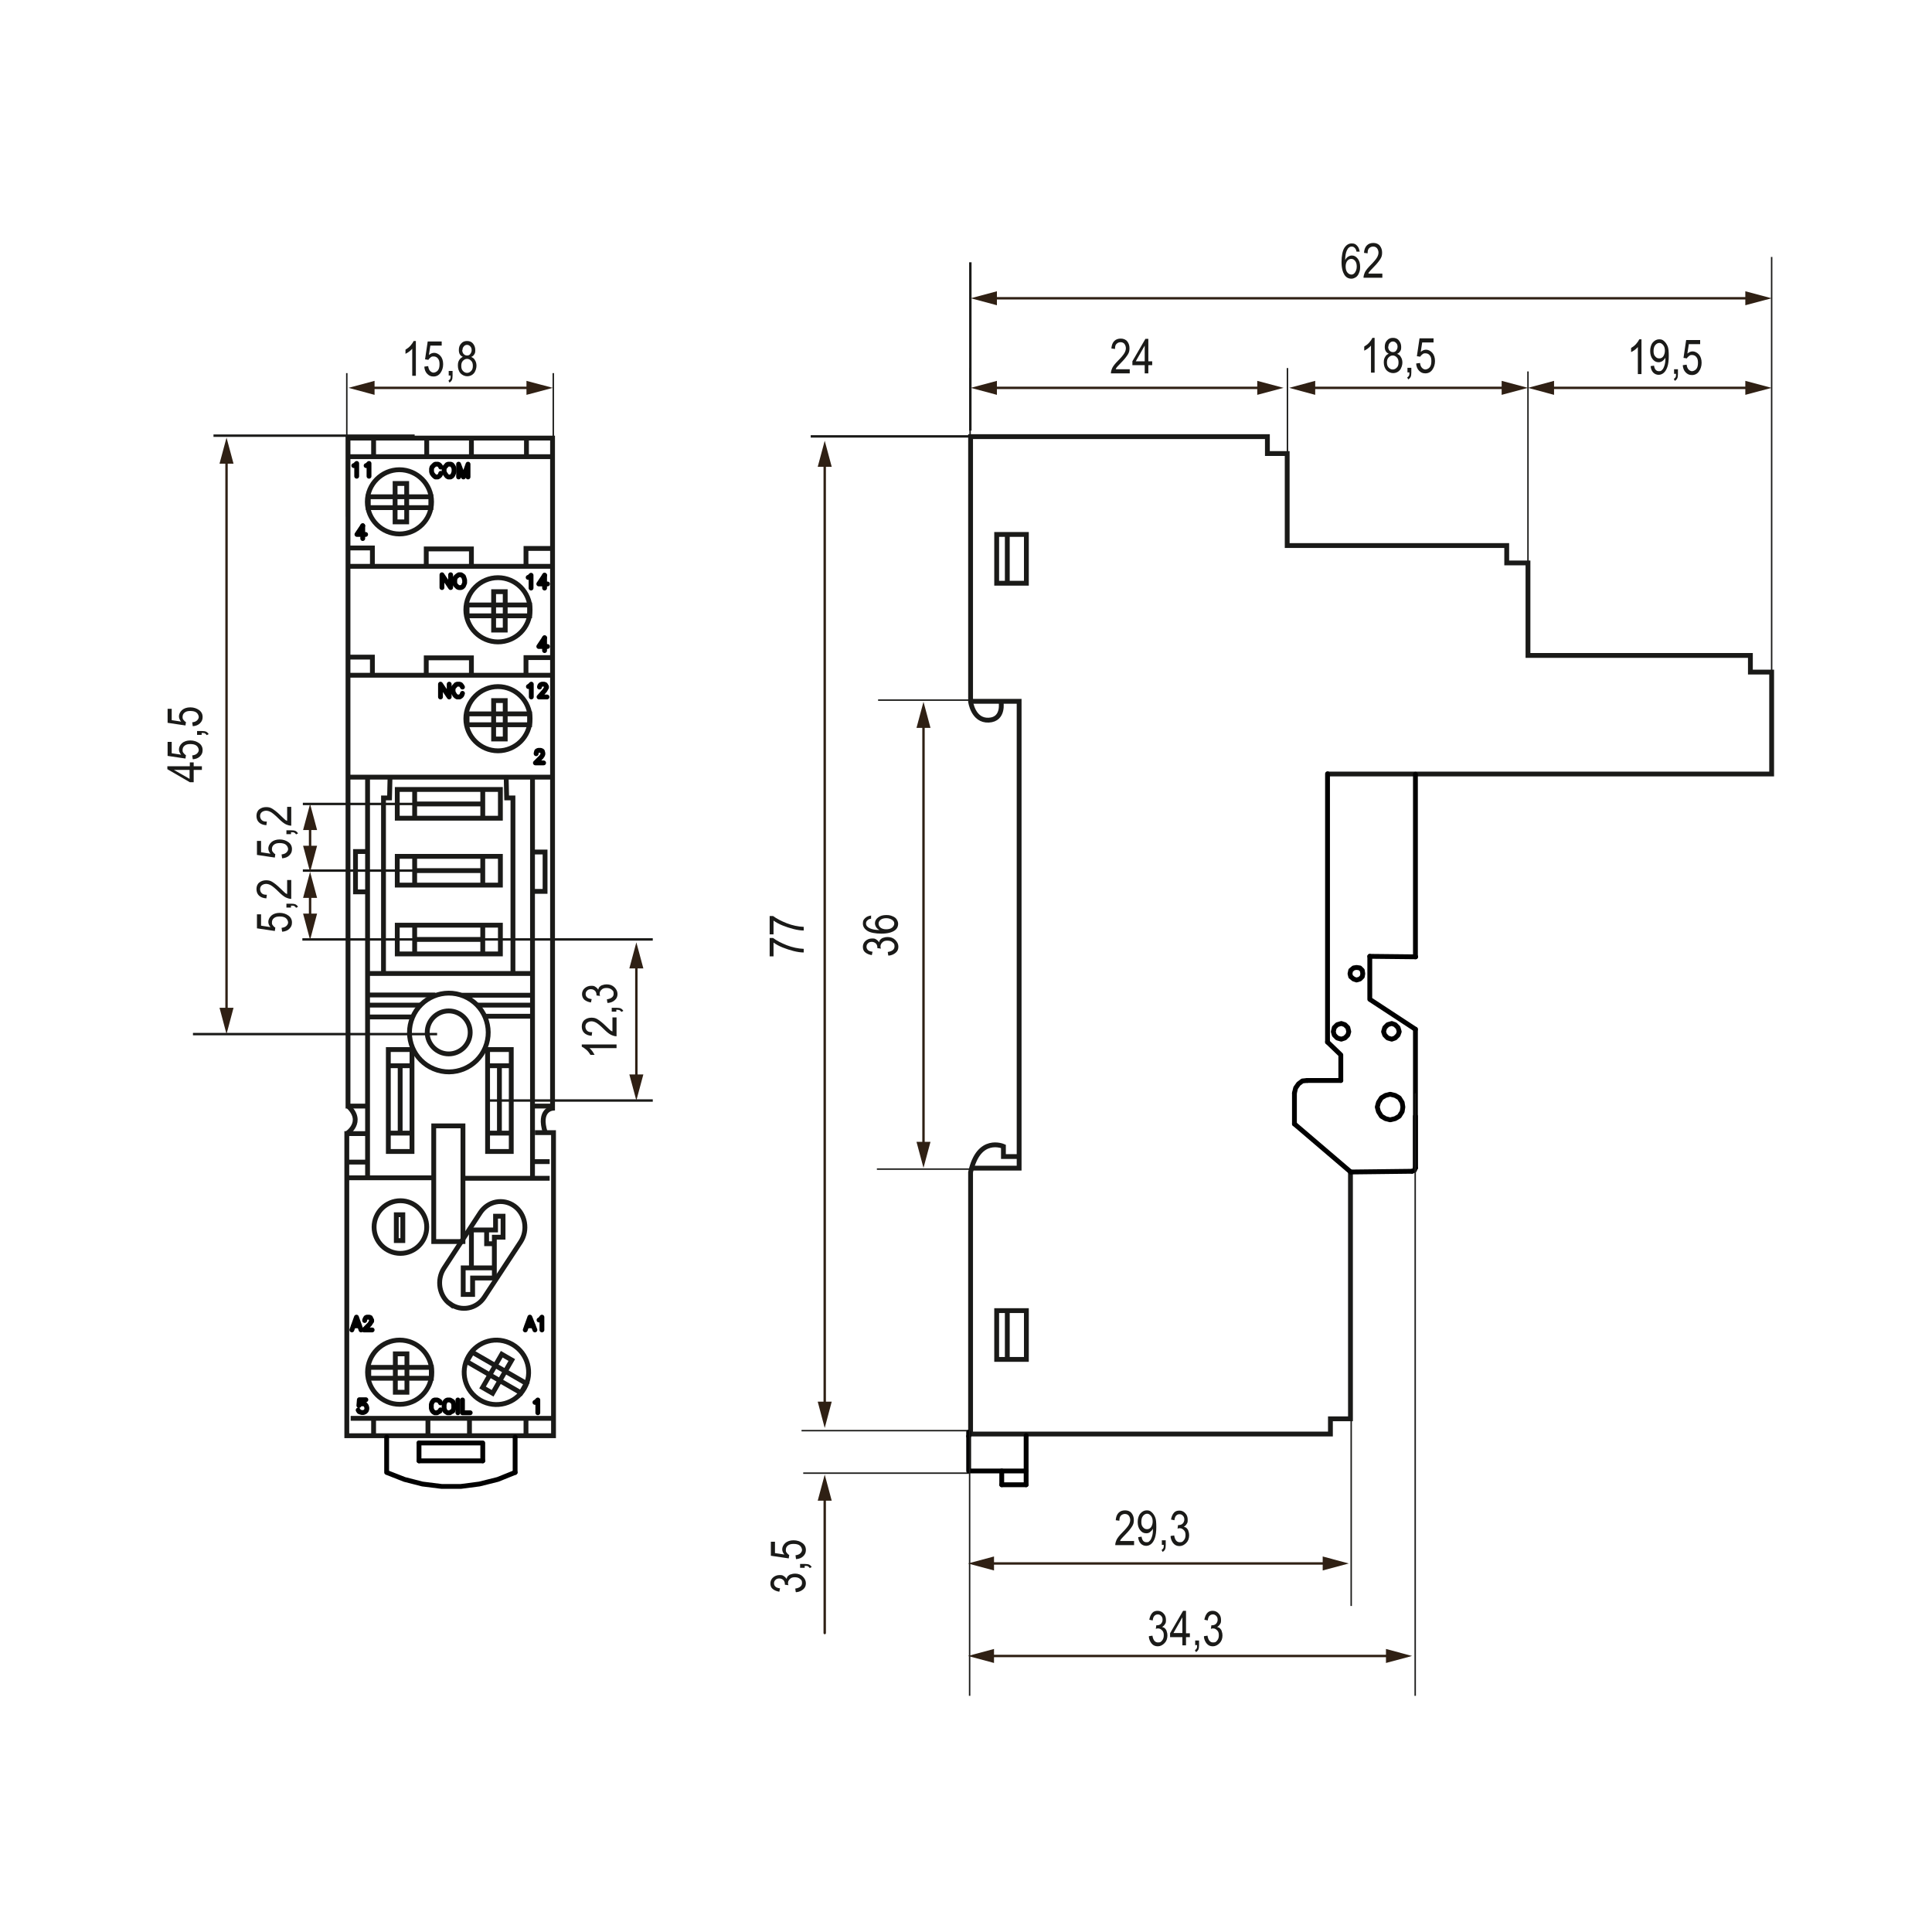 <?xml version="1.0" encoding="UTF-8"?>
<svg id="Layer_1" data-name="Layer 1" xmlns="http://www.w3.org/2000/svg" width="800" height="800" version="1.1" viewBox="0 0 800 800">
  <defs>
    <style>
      .cls-1 {
        fill: #1a1a18;
      }

      .cls-1, .cls-2 {
        stroke-width: 0px;
      }

      .cls-3 {
        stroke: #000;
      }

      .cls-3, .cls-4, .cls-5, .cls-6, .cls-7 {
        fill: none;
      }

      .cls-3, .cls-5 {
        stroke-width: 2px;
      }

      .cls-3, .cls-6 {
        stroke-linecap: round;
        stroke-linejoin: round;
      }

      .cls-4, .cls-5, .cls-7 {
        stroke: #1a1a18;
        stroke-miterlimit: 22.9;
      }

      .cls-6 {
        stroke: #2f2014;
      }

      .cls-7 {
        stroke-width: .6px;
      }

      .cls-2 {
        fill: #2f2014;
      }
    </style>
  </defs>
  <polyline class="cls-5" points="402 290.4 422 290.4 422 483.7 401.6 483.7"/>
  <path class="cls-5" d="M421.6,594.3v-1.1M422,478.9h-6.5v-4.2s-10.3-4.6-13.6,10.7v108.6"/>
  <polyline class="cls-5" points="401.9 593.8 550.9 593.8 550.9 587.5 559.2 587.5 559.2 485.3"/>
  <path class="cls-5" d="M549.7,320.5h183.9v-42.2h-8.8v-6.9h-92.1v-38.3h-8.8v-7.2h-90.9v-38.1h-8.2v-7h-122.9v109.7s1,8,7.5,7.7c6.5-.3,5.1-7.7,5.1-7.7"/>
  <rect class="cls-5" x="412.7" y="542.7" width="12.3" height="20.2"/>
  <line class="cls-5" x1="417.1" y1="562.9" x2="417.1" y2="542.7"/>
  <rect class="cls-5" x="412.7" y="221.3" width="12.3" height="20.2"/>
  <line class="cls-5" x1="417.1" y1="241.5" x2="417.1" y2="221.3"/>
  <line class="cls-7" x1="733.6" y1="277.8" x2="733.6" y2="106.4"/>
  <line class="cls-4" x1="401.8" y1="178.3" x2="401.8" y2="108.6"/>
  <line class="cls-7" x1="402.3" y1="484.1" x2="363.1" y2="484.1"/>
  <line class="cls-7" x1="407.9" y1="289.9" x2="363.6" y2="289.9"/>
  <line class="cls-7" x1="401.2" y1="610" x2="332.6" y2="610"/>
  <line class="cls-7" x1="400.6" y1="592.4" x2="331.9" y2="592.4"/>
  <line class="cls-4" x1="401.8" y1="180.7" x2="335.7" y2="180.7"/>
  <rect class="cls-5" x="179.6" y="466.2" width="12.1" height="47.9"/>
  <line class="cls-5" x1="179.6" y1="487.7" x2="143.8" y2="487.7"/>
  <polyline class="cls-5" points="152.7 469.4 143.6 469.4 143.6 594.5 229.2 594.5 229.2 469 221.5 469"/>
  <line class="cls-5" x1="191.7" y1="487.9" x2="227.6" y2="487.9"/>
  <line class="cls-5" x1="152.2" y1="487.7" x2="152.2" y2="321.2"/>
  <path class="cls-5" d="M152.2,458h-8.1V181.4h84.7v277.5s-6.1.5-3,10.1"/>
  <path class="cls-5" d="M143.6,469.4s7.5-4.8.5-11.4"/>
  <line class="cls-5" x1="143.6" y1="481.2" x2="152.2" y2="481.2"/>
  <rect class="cls-5" x="160.8" y="434.6" width="9.8" height="42.2"/>
  <line class="cls-5" x1="160.8" y1="469.2" x2="170.6" y2="469.2"/>
  <line class="cls-5" x1="160.8" y1="441.3" x2="170.6" y2="441.3"/>
  <line class="cls-5" x1="165.7" y1="469.2" x2="165.7" y2="441.3"/>
  <rect class="cls-5" x="201.9" y="434.6" width="9.8" height="42.2"/>
  <line class="cls-5" x1="201.9" y1="469.2" x2="211.8" y2="469.2"/>
  <line class="cls-5" x1="201.9" y1="441.3" x2="211.8" y2="441.3"/>
  <line class="cls-5" x1="206.8" y1="469.2" x2="206.8" y2="441.3"/>
  <line class="cls-5" x1="144.1" y1="321.8" x2="228.9" y2="321.8"/>
  <line class="cls-5" x1="144.1" y1="279.6" x2="228.9" y2="279.6"/>
  <polyline class="cls-5" points="144.1 272.1 154.2 272.1 154.2 279.7"/>
  <polyline class="cls-5" points="176.5 279.6 176.5 272.4 195.2 272.4 195.2 279.6"/>
  <polyline class="cls-5" points="217.8 279.6 217.8 272.3 228.9 272.3"/>
  <line class="cls-5" x1="144.1" y1="234.5" x2="228.9" y2="234.5"/>
  <polyline class="cls-5" points="144.1 226.9 154.2 226.9 154.2 234.5"/>
  <polyline class="cls-5" points="176.5 234.5 176.5 227.3 195.2 227.3 195.2 234.5"/>
  <polyline class="cls-5" points="217.8 234.5 217.8 227.1 228.9 227.1"/>
  <line class="cls-5" x1="144.1" y1="189.1" x2="228.9" y2="189.1"/>
  <line class="cls-5" x1="218" y1="189.1" x2="218" y2="181.4"/>
  <line class="cls-5" x1="195.2" y1="189.1" x2="195.2" y2="181.4"/>
  <line class="cls-5" x1="176.7" y1="189.1" x2="176.7" y2="181.4"/>
  <line class="cls-5" x1="154.7" y1="189.1" x2="154.7" y2="181.4"/>
  <polyline class="cls-5" points="152.2 369.3 147.2 369.3 147.2 352.6 152.2 352.6"/>
  <rect class="cls-5" x="164.5" y="383.1" width="42.7" height="11.9"/>
  <line class="cls-5" x1="171.7" y1="394.9" x2="171.7" y2="383.1"/>
  <line class="cls-5" x1="199.9" y1="394.9" x2="199.9" y2="383.1"/>
  <line class="cls-5" x1="171.7" y1="389" x2="199.9" y2="389"/>
  <rect class="cls-5" x="164.5" y="354.6" width="42.7" height="11.9"/>
  <line class="cls-5" x1="171.7" y1="366.5" x2="171.7" y2="354.6"/>
  <line class="cls-5" x1="199.9" y1="366.5" x2="199.9" y2="354.6"/>
  <line class="cls-5" x1="171.7" y1="360.5" x2="199.9" y2="360.5"/>
  <rect class="cls-5" x="164.5" y="326.9" width="42.7" height="11.9"/>
  <line class="cls-5" x1="171.7" y1="338.8" x2="171.7" y2="326.9"/>
  <line class="cls-5" x1="199.9" y1="338.8" x2="199.9" y2="326.9"/>
  <line class="cls-5" x1="171.7" y1="332.9" x2="199.9" y2="332.9"/>
  <line class="cls-5" x1="152.2" y1="403.1" x2="220.3" y2="403.1"/>
  <line class="cls-5" x1="220.5" y1="487.9" x2="220.5" y2="321.8"/>
  <polyline class="cls-5" points="212.4 403.1 212.4 330.4 209.8 330.4 209.6 321.8"/>
  <line class="cls-5" x1="220.5" y1="481" x2="227.6" y2="481"/>
  <path class="cls-5" d="M194.7,427.5c0,4.9-4,8.9-8.9,8.9s-8.9-4-8.9-8.9,4-8.9,8.9-8.9,8.9,4,8.9,8.9Z"/>
  <circle class="cls-5" cx="185.8" cy="427.5" r="16.3" transform="translate(-280.2 435.6) rotate(-67.5)"/>
  <line class="cls-5" x1="145.2" y1="587.3" x2="229.2" y2="587.3"/>
  <line class="cls-5" x1="154.7" y1="594.5" x2="154.7" y2="587.3"/>
  <line class="cls-5" x1="177.2" y1="594.5" x2="177.2" y2="587.3"/>
  <line class="cls-5" x1="194.4" y1="594.5" x2="194.4" y2="587.3"/>
  <line class="cls-5" x1="217.8" y1="594.5" x2="217.8" y2="587.3"/>
  <polyline class="cls-5" points="220.5 369.1 225.7 369.1 225.7 352.8 220.5 352.8"/>
  <line class="cls-5" x1="152.2" y1="412" x2="180.3" y2="412"/>
  <line class="cls-5" x1="152.2" y1="416.2" x2="174.3" y2="416.2"/>
  <line class="cls-5" x1="152.2" y1="421.1" x2="170.8" y2="421.1"/>
  <line class="cls-5" x1="191.2" y1="412.1" x2="220.5" y2="412.1"/>
  <line class="cls-5" x1="197.6" y1="416.2" x2="220.5" y2="416.2"/>
  <line class="cls-5" x1="200.6" y1="420.8" x2="220.5" y2="420.8"/>
  <polyline class="cls-5" points="158.8 403.1 158.8 330.4 161.3 330.4 161.5 321.8"/>
  <path class="cls-5" d="M178.8,568.2c0,7.4-6,13.3-13.3,13.3s-13.3-6-13.3-13.3,6-13.3,13.3-13.3,13.3,6,13.3,13.3Z"/>
  <rect class="cls-5" x="163.7" y="560.6" width="4.8" height="15.9"/>
  <rect class="cls-5" x="152.7" y="566.2" width="25.9" height="4.5"/>
  <path class="cls-5" d="M219.5,297.6c0,7.4-6,13.3-13.3,13.3s-13.3-6-13.3-13.3,6-13.3,13.3-13.3,13.3,6,13.3,13.3Z"/>
  <rect class="cls-5" x="204.4" y="290.1" width="4.8" height="15.9"/>
  <rect class="cls-5" x="193.4" y="295.6" width="25.9" height="4.5"/>
  <path class="cls-5" d="M219.5,252.5c0,7.4-6,13.3-13.3,13.3s-13.3-6-13.3-13.3,6-13.3,13.3-13.3,13.3,6,13.3,13.3Z"/>
  <rect class="cls-5" x="204.4" y="245" width="4.8" height="15.9"/>
  <rect class="cls-5" x="193.4" y="250.5" width="25.9" height="4.5"/>
  <path class="cls-5" d="M178.7,207.8c0,7.4-6,13.3-13.3,13.3s-13.3-6-13.3-13.3,6-13.3,13.3-13.3,13.3,6,13.3,13.3Z"/>
  <rect class="cls-5" x="163.6" y="200.2" width="4.8" height="15.9"/>
  <rect class="cls-5" x="152.5" y="205.7" width="25.9" height="4.5"/>
  <path class="cls-5" d="M217.1,574.9c-3.7,6.4-11.8,8.6-18.2,4.9-6.4-3.7-8.6-11.8-4.9-18.2,3.7-6.4,11.8-8.6,18.2-4.9,6.4,3.7,8.6,11.8,4.9,18.2Z"/>
  <rect class="cls-5" x="198" y="566.4" width="15.9" height="4.8" transform="translate(-389.7 462.8) rotate(-60)"/>
  <rect class="cls-5" x="203.4" y="555.5" width="4.5" height="25.9" transform="translate(-389.5 462.2) rotate(-60)"/>
  <path class="cls-5" d="M176.7,508.1c0,6-4.9,10.9-10.9,10.9s-10.9-4.9-10.9-10.9,4.9-10.9,10.9-10.9,10.9,4.9,10.9,10.9Z"/>
  <rect class="cls-5" x="164.1" y="503" width="2.7" height="10.7"/>
  <path class="cls-5" d="M186.4,540h0c-4.6-3.3-5.7-10-2.6-14.8l15.1-23.1c3.2-4.8,9.5-6,14.1-2.7h0c4.6,3.3,5.7,10,2.6,14.8l-15.1,23c-3.2,4.8-9.5,6-14.1,2.7Z"/>
  <polyline class="cls-5" points="204.5 525 191.8 525 191.8 536 195.7 536 195.7 529.2 204.7 529.2 204.7 512.3 208.3 512.3 208.3 503.6 205.2 503.6 205.2 509.3 195.2 509.3 195.2 525"/>
  <polyline class="cls-5" points="204.7 515 201.5 515 201.5 509.3"/>
  <line class="cls-4" x1="79.9" y1="428.2" x2="181" y2="428.2"/>
  <line class="cls-4" x1="88.4" y1="180.4" x2="171.7" y2="180.4"/>
  <line class="cls-4" x1="201.9" y1="455.7" x2="270.3" y2="455.7"/>
  <line class="cls-4" x1="125.2" y1="389" x2="270.3" y2="389"/>
  <line class="cls-4" x1="125.4" y1="360.5" x2="193.3" y2="360.5"/>
  <line class="cls-4" x1="125.4" y1="332.9" x2="193.8" y2="332.9"/>
  <line class="cls-7" x1="143.6" y1="213.9" x2="143.6" y2="154.5"/>
  <line class="cls-7" x1="229.1" y1="213.9" x2="229.1" y2="154.5"/>
  <polyline class="cls-3" points="183 243.3 183 238 186.6 243.3 186.6 238"/>
  <polygon class="cls-3" points="190 238 189.5 238.3 189 238.7 188.5 239.2 188.3 240.2 188.3 241.4 188.5 242.1 189 242.6 189.5 243.1 190 243.3 190.9 243.3 191.4 243.1 191.9 242.6 192.1 242.1 192.4 241.4 192.4 240.2 192.1 239.2 191.9 238.7 191.4 238.3 190.9 238 190 238"/>
  <polyline class="cls-3" points="218.7 239.1 219.2 238.9 219.9 238.2 219.9 243.5"/>
  <polyline class="cls-3" points="225.5 238.2 223.1 241.8 226.7 241.8"/>
  <line class="cls-3" x1="225.5" y1="238.2" x2="225.5" y2="243.5"/>
  <polyline class="cls-3" points="225.5 264.1 223.1 267.7 226.7 267.7"/>
  <line class="cls-3" x1="225.5" y1="264.1" x2="225.5" y2="269.4"/>
  <polyline class="cls-3" points="182.4 288.6 182.4 283.3 186 288.6 186 283.3"/>
  <polyline class="cls-3" points="191.5 284.5 191.2 284 190.8 283.5 190.3 283.3 189.3 283.3 188.8 283.5 188.4 284 187.9 284.5 187.6 285.2 187.6 286.4 187.9 287.1 188.4 287.9 188.8 288.3 189.3 288.6 190.3 288.6 190.8 288.3 191.2 287.9 191.5 287.1"/>
  <polyline class="cls-3" points="218.8 284.3 219.3 284 220 283.3 220 288.6"/>
  <polyline class="cls-3" points="223.4 284.5 223.4 284.3 223.6 283.8 223.9 283.5 224.4 283.3 225.3 283.3 225.8 283.5 226 283.8 226.3 284.3 226.3 284.7 226 285.2 225.6 285.9 223.2 288.6 226.5 288.6"/>
  <polyline class="cls-3" points="222 312.1 222 311.9 222.2 311.1 222.4 310.9 222.9 310.7 223.9 310.7 224.4 310.9 224.6 311.1 224.8 311.9 224.8 312.3 224.6 312.8 224.1 313.5 221.7 315.9 225.1 315.9"/>
  <polyline class="cls-3" points="182.5 193.4 182.3 192.9 181.8 192.4 181.3 192.2 180.3 192.2 179.9 192.4 179.4 192.9 178.9 193.4 178.7 194.1 178.7 195.3 178.9 196 179.4 196.7 179.9 197.2 180.3 197.5 181.3 197.5 181.8 197.2 182.3 196.7 182.5 196"/>
  <polygon class="cls-3" points="185.6 192.2 185.1 192.4 184.7 192.9 184.2 193.4 183.9 194.1 183.9 195.3 184.2 196 184.7 196.7 185.1 197.2 185.6 197.5 186.6 197.5 187.1 197.2 187.5 196.7 187.8 196 188 195.3 188 194.1 187.8 193.4 187.5 192.9 187.1 192.4 186.6 192.2 185.6 192.2"/>
  <polyline class="cls-3" points="189.9 197.5 189.9 192.2 191.9 197.5 193.8 192.2 193.8 197.5"/>
  <polyline class="cls-3" points="146.5 192.8 147 192.6 147.7 191.9 147.7 197.2"/>
  <polyline class="cls-3" points="151.6 192.8 152.1 192.6 152.8 191.9 152.8 197.2"/>
  <polyline class="cls-3" points="150.2 217.7 147.8 221.3 151.4 221.3"/>
  <line class="cls-3" x1="150.2" y1="217.7" x2="150.2" y2="223"/>
  <polyline class="cls-3" points="182.4 580.9 182.2 580.4 181.5 579.9 181 579.7 180 579.7 179.5 579.9 179.1 580.4 178.8 580.9 178.6 581.6 178.6 583.1 178.8 583.8 179.1 584.3 179.5 584.7 180 585 181 585 181.5 584.7 182.2 584.3 182.4 583.8"/>
  <polygon class="cls-3" points="185.3 579.7 184.8 579.9 184.3 580.4 184.1 580.9 183.9 581.6 183.9 583.1 184.1 583.8 184.3 584.3 184.8 584.7 185.3 585 186.3 585 186.7 584.7 187.5 584.3 187.7 583.8 187.9 583.1 187.9 581.6 187.7 580.9 187.5 580.4 186.7 579.9 186.3 579.7 185.3 579.7"/>
  <line class="cls-3" x1="189.6" y1="579.7" x2="189.6" y2="585"/>
  <polyline class="cls-3" points="191.5 579.7 191.5 585 194.7 585"/>
  <polyline class="cls-3" points="221.5 580.7 222 580.4 222.7 579.7 222.7 585"/>
  <polyline class="cls-3" points="145.7 550.7 147.6 545.4 149.5 550.7"/>
  <line class="cls-3" x1="146.4" y1="549" x2="148.8" y2="549"/>
  <polyline class="cls-3" points="151 546.8 151 546.6 151.2 546.1 151.5 545.6 151.9 545.4 152.9 545.4 153.4 545.6 153.6 546.1 153.9 546.6 153.9 547.1 153.6 547.5 153.1 548.3 150.7 550.7 154.1 550.7"/>
  <polyline class="cls-3" points="217.5 550.7 219.4 545.4 221.5 550.7"/>
  <line class="cls-3" x1="218.2" y1="549" x2="220.8" y2="549"/>
  <polyline class="cls-3" points="223.2 546.6 223.7 546.3 224.4 545.4 224.4 550.7"/>
  <polyline class="cls-3" points="151.5 579.6 148.8 579.6 148.6 582 148.8 581.5 149.8 581.3 150.5 581.3 151.2 581.5 151.7 582.2 151.9 582.9 151.9 583.4 151.7 584.1 151.2 584.6 150.5 584.9 149.8 584.9 148.8 584.6 148.6 584.4 148.3 583.9"/>
  <g>
    <path class="cls-1" d="M320.4,396h-1.7v-7.6h1.4c1.5,1.1,3.4,2.1,5.7,3s4.7,1.4,7,1.5v1.5c-1.2,0-2.6-.2-4.2-.6s-3.1-.9-4.6-1.5-2.7-1.3-3.7-2v5.7Z"/>
    <path class="cls-1" d="M320.4,386.9h-1.7v-7.6h1.4c1.5,1.1,3.4,2.1,5.7,3s4.7,1.4,7,1.5v1.5c-1.2,0-2.6-.2-4.2-.6s-3.1-.9-4.6-1.5-2.7-1.3-3.7-2v5.7Z"/>
  </g>
  <line class="cls-3" x1="173.5" y1="604.9" x2="173.5" y2="597.5"/>
  <path class="cls-3" d="M199.9,604.9h-26.4M213.3,595.1v14.6"/>
  <polyline class="cls-3" points="173.5 597.5 199.9 597.5 199.9 604.9"/>
  <polyline class="cls-3" points="213.3 609.7 206.1 612.6 198.5 614.5 190.8 615.5 182.9 615.5 174.9 614.5 167.5 612.6 160.1 609.7 160.1 595.1"/>
  <line class="cls-5" x1="220.3" y1="458" x2="228.9" y2="458"/>
  <line class="cls-3" x1="586.1" y1="426.2" x2="586.1" y2="483.6"/>
  <line class="cls-3" x1="559.3" y1="485.3" x2="584.7" y2="485"/>
  <line class="cls-3" x1="586.1" y1="396.2" x2="586.1" y2="320.6"/>
  <line class="cls-3" x1="586.1" y1="462.2" x2="586.1" y2="483.6"/>
  <polyline class="cls-3" points="586.1 483.6 585.7 484.6 584.7 485"/>
  <path class="cls-3" d="M559.3,485.3l-23.3-19.9M541.3,447.4h13.9M567.2,396l19,.2"/>
  <polyline class="cls-3" points="549.7 431.5 555.2 436.8 555.2 447.4"/>
  <path class="cls-3" d="M536,465.4v-12.7M549.7,431.5v-111.1"/>
  <polyline class="cls-3" points="567.2 396 567.2 413.8 586.1 426.2"/>
  <polygon class="cls-3" points="555.4 430.3 556.9 429.8 558.1 428.6 558.5 427.2 558.1 425.5 556.9 424.3 555.4 423.8 553.7 424.3 552.5 425.5 552.1 427.2 552.5 428.6 553.7 429.8 555.4 430.3"/>
  <polygon class="cls-3" points="576.3 423.8 577.7 424.3 578.9 425.5 579.4 427.2 578.9 428.6 577.7 429.8 576.3 430.3 574.6 429.8 573.4 428.6 572.9 427.2 573.4 425.5 574.6 424.3 576.3 423.8"/>
  <polygon class="cls-3" points="575.6 453.1 577.7 453.6 579.4 454.6 580.6 456.5 580.9 458.4 580.6 460.3 579.4 462.2 577.7 463.2 575.6 463.7 573.7 463.2 572 462.2 570.8 460.3 570.3 458.4 570.8 456.5 572 454.6 573.7 453.6 575.6 453.1"/>
  <polygon class="cls-3" points="561.7 400.6 563.1 400.8 564.1 401.8 564.3 403.2 564.1 404.4 563.1 405.4 561.7 405.8 560.5 405.4 559.3 404.4 559 403.2 559.3 401.8 560.5 400.8 561.7 400.6"/>
  <polyline class="cls-3" points="536 452.6 536.5 450.5 537.7 448.8 539.3 447.6 541.3 447.4"/>
  <line class="cls-3" x1="424.9" y1="614.8" x2="414.8" y2="614.8"/>
  <polyline class="cls-3" points="424.9 609.1 414.8 609.1 414.8 614.8"/>
  <polyline class="cls-3" points="414.8 609.1 401.1 609.1 401.1 594.7"/>
  <line class="cls-3" x1="424.9" y1="594.4" x2="424.9" y2="614.8"/>
  <line class="cls-3" x1="401.1" y1="593" x2="401.1" y2="594.7"/>
  <g>
    <path class="cls-1" d="M172.1,155.6h-1.4v-11.2c-.3.4-.8.8-1.3,1.2s-1.1.7-1.5.9v-1.7c.8-.5,1.5-1,2.1-1.7s1-1.3,1.3-1.9h.9v14.4Z"/>
    <path class="cls-1" d="M175.8,151.8l1.5-.2c.1.9.4,1.6.8,2s.9.7,1.4.7,1.3-.3,1.8-.9c.5-.6.7-1.5.7-2.6s-.2-1.8-.7-2.4c-.5-.6-1.1-.8-1.8-.8s-.8.1-1.2.4-.7.6-.9,1l-1.4-.2,1.1-7.4h5.8v1.7h-4.7l-.6,3.9c.7-.6,1.4-.9,2.2-.9s1.8.4,2.6,1.3c.7.8,1.1,2,1.1,3.4s-.4,2.6-1.1,3.6-1.7,1.5-2.9,1.5-1.9-.4-2.6-1.1-1.1-1.7-1.2-2.9Z"/>
    <path class="cls-1" d="M185.8,155.6v-2h1.6v2c0,.8-.1,1.4-.3,1.8s-.6.8-1,1l-.4-.8c.3-.2.5-.4.7-.7s.2-.8.2-1.4h-.8Z"/>
    <path class="cls-1" d="M191.7,147.8c-.6-.3-1-.6-1.3-1.1-.3-.5-.4-1.1-.4-1.8,0-1.1.3-2,1-2.7.6-.7,1.4-1,2.4-1s1.8.3,2.4,1c.6.7,1,1.6,1,2.7s-.1,1.3-.4,1.8c-.3.5-.7.9-1.3,1.1.7.3,1.3.7,1.6,1.4.4.6.6,1.4.6,2.3s-.4,2.3-1.1,3.1c-.7.8-1.7,1.2-2.7,1.2s-2-.4-2.8-1.2c-.7-.8-1.1-1.9-1.1-3.2s.2-1.7.6-2.4c.4-.6.9-1,1.6-1.3ZM191,151.5c0,.9.2,1.6.7,2.1s1,.8,1.7.8,1.2-.3,1.7-.8.7-1.2.7-2.1-.2-1.6-.7-2.1-1-.8-1.7-.8-1.2.3-1.7.8-.7,1.2-.7,2.1ZM191.4,144.9c0,.7.2,1.3.6,1.7s.8.6,1.4.6,1-.2,1.3-.6.6-.9.6-1.6-.2-1.2-.6-1.6c-.4-.4-.8-.6-1.3-.6s-1,.2-1.3.6c-.4.4-.6.9-.6,1.6Z"/>
  </g>
  <g>
    <path class="cls-1" d="M83.6,318.8h-3.4v5.1h-1.6l-9.3-5.4v-1.2h9.3v-1.6h1.6v1.6h3.4v1.4ZM78.5,318.8h-6.5l6.5,3.7v-3.7Z"/>
    <path class="cls-1" d="M79.8,314.3l-.2-1.5c.9-.1,1.6-.4,2-.8s.7-.9.7-1.4-.3-1.3-.9-1.8c-.6-.5-1.5-.7-2.6-.7s-1.8.2-2.4.7c-.6.5-.8,1.1-.8,1.8s.1.8.4,1.2.6.7,1,.9l-.2,1.4-7.4-1.1v-5.8h1.7v4.7l3.9.6c-.6-.7-.9-1.4-.9-2.2s.4-1.8,1.3-2.6c.8-.7,2-1.1,3.4-1.1s2.6.4,3.6,1.1,1.5,1.7,1.5,2.9-.4,1.9-1.1,2.6-1.7,1.1-2.9,1.2Z"/>
    <path class="cls-1" d="M83.6,304.3h-2v-1.6h2c.8,0,1.4.1,1.8.3s.8.6,1,1l-.8.4c-.2-.3-.4-.5-.7-.7s-.8-.2-1.4-.2v.8Z"/>
    <path class="cls-1" d="M79.8,300.6l-.2-1.5c.9-.1,1.6-.4,2-.8s.7-.9.7-1.4-.3-1.3-.9-1.8c-.6-.5-1.5-.7-2.6-.7s-1.8.2-2.4.7c-.6.5-.8,1.1-.8,1.8s.1.8.4,1.2.6.7,1,.9l-.2,1.4-7.4-1.1v-5.8h1.7v4.7l3.9.6c-.6-.7-.9-1.4-.9-2.2s.4-1.8,1.3-2.6c.8-.7,2-1.1,3.4-1.1s2.6.4,3.6,1.1,1.5,1.7,1.5,2.9-.4,1.9-1.1,2.6-1.7,1.1-2.9,1.2Z"/>
  </g>
  <line class="cls-7" x1="401.7" y1="211.8" x2="401.7" y2="152.4"/>
  <line class="cls-7" x1="533.1" y1="211.8" x2="533.1" y2="152.4"/>
  <g>
    <path class="cls-1" d="M467.8,152.9v1.7h-7.8c0-.7.2-1.4.6-2.3.4-.8,1.2-1.8,2.4-3,1.3-1.3,2.2-2.4,2.6-3.1s.6-1.4.6-2-.2-1.3-.6-1.8c-.4-.5-1-.7-1.6-.7s-1.2.2-1.7.7-.6,1.2-.6,2.1l-1.5-.2c.1-1.4.5-2.4,1.2-3.1s1.6-1,2.7-1,2.1.4,2.7,1.2c.6.8.9,1.7.9,2.8s-.2,1.8-.7,2.6c-.5.8-1.4,2-2.7,3.3-.9.9-1.4,1.5-1.7,1.8-.3.3-.5.6-.6,1h5.8Z"/>
    <path class="cls-1" d="M474,154.6v-3.4h-5.1v-1.6l5.4-9.3h1.2v9.3h1.6v1.6h-1.6v3.4h-1.4ZM474,149.6v-6.5l-3.7,6.5h3.7Z"/>
  </g>
  <g>
    <path class="cls-1" d="M563.1,104.2h-1.4c-.1-.6-.3-1.1-.6-1.4-.4-.5-.8-.7-1.4-.7-.8,0-1.5.5-2,1.6-.4.9-.7,2.2-.7,4,.3-.6.7-1.1,1.2-1.4s1-.5,1.6-.5c.9,0,1.7.4,2.4,1.3s1,2,1,3.4-.2,1.8-.5,2.6-.8,1.4-1.3,1.7-1.1.6-1.8.6c-1.2,0-2.2-.5-2.9-1.6s-1.2-2.8-1.2-5.3.4-4.7,1.2-5.9c.8-1.2,1.8-1.8,3-1.8s1.6.3,2.2.9,1,1.5,1.1,2.6ZM557.2,110.3c0,1,.2,1.9.7,2.5s1.1.9,1.7.9,1.1-.3,1.5-.9.7-1.4.7-2.4-.2-1.8-.7-2.4-1-.8-1.6-.8-1.2.3-1.6.8-.7,1.3-.7,2.3Z"/>
    <path class="cls-1" d="M572.4,113.3v1.7h-7.8c0-.7.2-1.4.6-2.3.4-.8,1.2-1.8,2.4-3,1.3-1.3,2.2-2.4,2.6-3.1s.6-1.4.6-2-.2-1.3-.6-1.8c-.4-.5-1-.7-1.6-.7s-1.2.2-1.7.7-.6,1.2-.6,2.1l-1.5-.2c.1-1.4.5-2.4,1.2-3.1s1.6-1,2.7-1,2.1.4,2.7,1.2c.6.8.9,1.7.9,2.8s-.2,1.8-.7,2.6c-.5.8-1.4,2-2.7,3.3-.9.9-1.4,1.5-1.7,1.8-.3.3-.5.6-.6,1h5.8Z"/>
  </g>
  <line class="cls-7" x1="632.7" y1="233" x2="632.7" y2="153.8"/>
  <g>
    <path class="cls-1" d="M569.1,154.3h-1.4v-11.2c-.3.4-.8.8-1.3,1.2s-1.1.7-1.5.9v-1.7c.8-.5,1.5-1,2.1-1.7s1-1.3,1.3-1.9h.9v14.4Z"/>
    <path class="cls-1" d="M575.1,146.5c-.6-.3-1-.6-1.3-1.1-.3-.5-.4-1.1-.4-1.8,0-1.1.3-2,1-2.7.6-.7,1.4-1,2.4-1s1.8.3,2.4,1c.6.7,1,1.6,1,2.7s-.1,1.3-.4,1.8c-.3.5-.7.9-1.3,1.1.7.3,1.3.7,1.6,1.4.4.6.6,1.4.6,2.3s-.4,2.3-1.1,3.1c-.7.8-1.7,1.2-2.7,1.2s-2-.4-2.8-1.2c-.7-.8-1.1-1.9-1.1-3.2s.2-1.7.6-2.4.9-1,1.6-1.3ZM574.3,150.1c0,.9.2,1.6.7,2.1.5.5,1,.8,1.7.8s1.2-.3,1.7-.8c.5-.5.7-1.2.7-2.1s-.2-1.6-.7-2.1c-.5-.5-1-.8-1.7-.8s-1.2.3-1.7.8-.7,1.2-.7,2.1ZM574.8,143.5c0,.7.2,1.3.6,1.7.4.4.8.6,1.4.6s1-.2,1.3-.6.6-.9.6-1.6-.2-1.2-.6-1.6c-.4-.4-.8-.6-1.3-.6s-1,.2-1.3.6c-.4.4-.6.9-.6,1.6Z"/>
    <path class="cls-1" d="M582.8,154.3v-2h1.6v2c0,.8-.1,1.4-.3,1.8s-.6.8-1,1l-.4-.8c.3-.2.5-.4.7-.7s.2-.8.2-1.4h-.8Z"/>
    <path class="cls-1" d="M586.5,150.5l1.5-.2c.1.9.4,1.6.8,2s.9.7,1.4.7,1.3-.3,1.8-.9c.5-.6.7-1.5.7-2.6s-.2-1.8-.7-2.4c-.5-.6-1.1-.8-1.8-.8s-.8.1-1.2.4-.7.6-.9,1l-1.4-.2,1.1-7.4h5.8v1.7h-4.7l-.6,3.9c.7-.6,1.4-.9,2.2-.9s1.8.4,2.6,1.3c.7.8,1.1,2,1.1,3.4s-.4,2.6-1.1,3.6-1.7,1.5-2.9,1.5-1.9-.4-2.6-1.1-1.1-1.7-1.2-2.9Z"/>
  </g>
  <g>
    <path class="cls-1" d="M679.6,154.9h-1.4v-11.2c-.3.4-.8.8-1.3,1.2s-1.1.7-1.5.9v-1.7c.8-.5,1.5-1,2.1-1.7s1-1.3,1.3-1.9h.9v14.4Z"/>
    <path class="cls-1" d="M683.5,151.6l1.4-.2c.2,1.5.9,2.3,2,2.3s.9-.2,1.3-.5.7-.9,1-1.8.4-1.8.4-2.9v-.4c-.3.6-.7,1-1.2,1.4-.5.3-1,.5-1.6.5-1,0-1.8-.4-2.5-1.3s-1-2-1-3.4.4-2.7,1.1-3.5,1.6-1.3,2.6-1.3,1.4.2,2,.7,1.1,1.2,1.5,2.1.5,2.3.5,4.1-.2,3.5-.6,4.6-.9,1.9-1.5,2.4-1.3.8-2.1.8-1.6-.3-2.2-.9-1-1.5-1.1-2.6ZM689.4,145.3c0-1-.2-1.8-.7-2.4-.5-.6-1-.9-1.6-.9s-1.2.3-1.7.9c-.5.6-.7,1.5-.7,2.5s.2,1.7.7,2.2c.5.6,1,.8,1.7.8s1.2-.3,1.6-.8c.4-.6.7-1.4.7-2.4Z"/>
    <path class="cls-1" d="M693.2,154.9v-2h1.6v2c0,.8-.1,1.4-.3,1.8s-.6.8-1,1l-.4-.8c.3-.2.5-.4.7-.7s.2-.8.2-1.4h-.8Z"/>
    <path class="cls-1" d="M696.9,151.2l1.5-.2c.1.9.4,1.6.8,2s.9.7,1.4.7,1.3-.3,1.8-.9c.5-.6.7-1.5.7-2.6s-.2-1.8-.7-2.4c-.5-.6-1.1-.8-1.8-.8s-.8.1-1.2.4-.7.6-.9,1l-1.4-.2,1.1-7.4h5.8v1.7h-4.7l-.6,3.9c.7-.6,1.4-.9,2.2-.9s1.8.4,2.6,1.3c.7.8,1.1,2,1.1,3.4s-.4,2.6-1.1,3.6-1.7,1.5-2.9,1.5-1.9-.4-2.6-1.1-1.1-1.7-1.2-2.9Z"/>
  </g>
  <g>
    <path class="cls-1" d="M367.8,395.6l-.2-1.4c1.9-.3,2.8-1.1,2.8-2.3s-.3-1.2-.8-1.7-1.3-.7-2.2-.7-1.5.2-2,.7-.8,1-.8,1.6,0,.6.2,1l-1.5-.2v-.2c0-.7-.2-1.3-.6-1.7s-1-.7-1.7-.7-1.2.2-1.6.6c-.4.4-.6.8-.6,1.4s.2,1,.6,1.4c.4.4,1.1.6,1.9.7l-.3,1.4c-1.2-.2-2.1-.6-2.8-1.2s-.9-1.4-.9-2.3.4-1.8,1.1-2.4,1.6-1,2.7-1,1.2.1,1.7.4c.5.3.9.7,1.2,1.2.1-.5.3-.9.6-1.2s.7-.6,1.2-.7c.5-.2,1.1-.3,1.7-.3,1.3,0,2.4.4,3.2,1.2s1.3,1.7,1.3,2.8-.4,1.9-1.1,2.5-1.7,1.1-2.9,1.2Z"/>
    <path class="cls-1" d="M360.7,379v1.4c-.6.1-1.1.3-1.4.6-.5.4-.7.8-.7,1.4,0,.8.5,1.5,1.6,2,.9.4,2.2.7,4,.7-.6-.3-1.1-.7-1.4-1.2s-.5-1-.5-1.6c0-.9.4-1.7,1.3-2.4s2-1,3.4-1,1.8.2,2.6.5,1.4.8,1.7,1.3.6,1.1.6,1.8c0,1.2-.5,2.2-1.6,2.9s-2.8,1.2-5.3,1.2-4.7-.4-5.9-1.2-1.8-1.8-1.8-3,.3-1.6.9-2.2,1.5-1,2.6-1.1ZM366.9,384.8c1,0,1.9-.2,2.5-.7s.9-1.1.9-1.7-.3-1.1-.9-1.5-1.4-.7-2.4-.7-1.8.2-2.4.7-.8,1-.8,1.6.3,1.2.8,1.6,1.3.7,2.3.7Z"/>
  </g>
  <line class="cls-7" x1="401.5" y1="702.2" x2="401.5" y2="590.6"/>
  <line class="cls-7" x1="559.5" y1="665" x2="559.5" y2="584.6"/>
  <g>
    <path class="cls-1" d="M469.6,638.1v1.7h-7.8c0-.7.2-1.4.6-2.3.4-.8,1.2-1.8,2.4-3,1.3-1.3,2.2-2.4,2.6-3.1s.6-1.4.6-2-.2-1.3-.6-1.8c-.4-.5-1-.7-1.6-.7s-1.2.2-1.7.7c-.4.5-.6,1.2-.6,2.1l-1.5-.2c.1-1.4.5-2.4,1.2-3.1s1.6-1,2.7-1,2.1.4,2.7,1.2c.6.8.9,1.7.9,2.8s-.2,1.8-.7,2.6c-.5.8-1.4,2-2.7,3.3-.9.9-1.4,1.5-1.7,1.8s-.5.6-.6,1h5.8Z"/>
    <path class="cls-1" d="M471.3,636.5l1.4-.2c.2,1.5.9,2.3,2,2.3s.9-.2,1.3-.5.7-.9,1-1.8.4-1.8.4-2.9v-.4c-.3.6-.7,1-1.2,1.4s-1,.5-1.6.5c-1,0-1.8-.4-2.5-1.3s-1-2-1-3.4.4-2.7,1.1-3.5,1.6-1.3,2.6-1.3,1.4.2,2,.7,1.1,1.2,1.5,2.1.5,2.3.5,4.1-.2,3.5-.6,4.6-.9,1.9-1.5,2.4-1.3.8-2.1.8-1.6-.3-2.2-.9-1-1.5-1.1-2.6ZM477.3,630.1c0-1-.2-1.8-.7-2.4-.5-.6-1-.9-1.6-.9s-1.2.3-1.7.9c-.5.6-.7,1.5-.7,2.5s.2,1.7.7,2.2c.5.6,1,.8,1.7.8s1.2-.3,1.6-.8c.4-.6.7-1.4.7-2.4Z"/>
    <path class="cls-1" d="M481.1,639.8v-2h1.6v2c0,.8-.1,1.4-.3,1.8s-.6.8-1,1l-.4-.8c.3-.2.5-.4.7-.7s.2-.8.2-1.4h-.8Z"/>
    <path class="cls-1" d="M484.8,636l1.4-.2c.3,1.9,1.1,2.8,2.3,2.8s1.2-.3,1.7-.8c.5-.6.7-1.3.7-2.2s-.2-1.5-.7-2-1-.8-1.6-.8-.6,0-1,.2l.2-1.5h.2c.7,0,1.3-.2,1.7-.6.4-.4.7-1,.7-1.7s-.2-1.2-.6-1.6-.8-.6-1.4-.6-1,.2-1.4.6-.6,1.1-.7,1.9l-1.4-.3c.2-1.2.6-2.1,1.2-2.8s1.4-.9,2.3-.9,1.8.4,2.4,1.1c.7.7,1,1.6,1,2.7s-.1,1.2-.4,1.7c-.3.5-.7.9-1.2,1.2.5.1.9.3,1.2.6.3.3.6.7.7,1.2.2.5.3,1.1.3,1.7,0,1.3-.4,2.4-1.2,3.2s-1.7,1.3-2.8,1.3-1.9-.4-2.5-1.1-1.1-1.7-1.2-2.9Z"/>
  </g>
  <line class="cls-7" x1="586" y1="702.2" x2="586" y2="452.7"/>
  <g>
    <path class="cls-1" d="M329.5,659.2l-.2-1.4c1.9-.3,2.8-1.1,2.8-2.3s-.3-1.2-.8-1.7c-.6-.5-1.3-.7-2.2-.7s-1.5.2-2,.7-.8,1-.8,1.6,0,.6.2,1l-1.5-.2v-.2c0-.7-.2-1.3-.6-1.7-.4-.4-1-.7-1.7-.7s-1.2.2-1.6.6c-.4.4-.6.8-.6,1.4s.2,1,.6,1.4,1.1.6,1.9.7l-.3,1.4c-1.2-.2-2.1-.6-2.8-1.2s-.9-1.4-.9-2.3.4-1.8,1.1-2.4,1.6-1,2.7-1,1.2.1,1.7.4c.5.3.9.7,1.2,1.2.1-.5.3-.9.6-1.2s.7-.6,1.2-.7c.5-.2,1.1-.3,1.7-.3,1.3,0,2.4.4,3.2,1.2s1.3,1.7,1.3,2.8-.4,1.9-1.1,2.5-1.7,1.1-2.9,1.2Z"/>
    <path class="cls-1" d="M333.3,649.2h-2v-1.6h2c.8,0,1.4.1,1.8.3s.8.6,1,1l-.8.4c-.2-.3-.4-.5-.7-.7s-.8-.2-1.4-.2v.8Z"/>
    <path class="cls-1" d="M329.6,645.5l-.2-1.5c.9-.1,1.6-.4,2-.8s.7-.9.7-1.4-.3-1.3-.9-1.8c-.6-.5-1.5-.7-2.6-.7s-1.8.2-2.4.7c-.6.5-.8,1.1-.8,1.8s.1.8.4,1.2.6.7,1,.9l-.2,1.4-7.4-1.1v-5.8h1.7v4.7l3.9.6c-.6-.7-.9-1.4-.9-2.2s.4-1.8,1.3-2.6c.8-.7,2-1.1,3.4-1.1s2.6.4,3.6,1.1,1.5,1.7,1.5,2.9-.4,1.9-1.1,2.6-1.7,1.1-2.9,1.2Z"/>
  </g>
  <g>
    <path class="cls-1" d="M475.8,677.5l1.4-.2c.3,1.9,1.1,2.8,2.3,2.8s1.2-.3,1.7-.8c.5-.6.7-1.3.7-2.2s-.2-1.5-.7-2-1-.8-1.6-.8-.6,0-1,.2l.2-1.5h.2c.7,0,1.3-.2,1.7-.6.4-.4.7-1,.7-1.7s-.2-1.2-.6-1.6-.8-.6-1.4-.6-1,.2-1.4.6-.6,1.1-.7,1.9l-1.4-.3c.2-1.2.6-2.1,1.2-2.8s1.4-.9,2.3-.9,1.8.4,2.4,1.1c.7.7,1,1.6,1,2.7s-.1,1.2-.4,1.7c-.3.5-.7.9-1.2,1.2.5.1.9.3,1.2.6.3.3.6.7.7,1.2.2.5.3,1.1.3,1.7,0,1.3-.4,2.4-1.2,3.2s-1.7,1.3-2.8,1.3-1.9-.4-2.5-1.1-1.1-1.7-1.2-2.9Z"/>
    <path class="cls-1" d="M489.6,681.3v-3.4h-5.1v-1.6l5.4-9.3h1.2v9.3h1.6v1.6h-1.6v3.4h-1.4ZM489.6,676.2v-6.5l-3.7,6.5h3.7Z"/>
    <path class="cls-1" d="M494.9,681.3v-2h1.6v2c0,.8-.1,1.4-.3,1.8s-.6.8-1,1l-.4-.8c.3-.2.5-.4.7-.7s.2-.8.2-1.4h-.8Z"/>
    <path class="cls-1" d="M498.6,677.5l1.4-.2c.3,1.9,1.1,2.8,2.3,2.8s1.2-.3,1.7-.8c.5-.6.7-1.3.7-2.2s-.2-1.5-.7-2-1-.8-1.6-.8-.6,0-1,.2l.2-1.5h.2c.7,0,1.3-.2,1.7-.6.4-.4.7-1,.7-1.7s-.2-1.2-.6-1.6-.8-.6-1.4-.6-1,.2-1.4.6-.6,1.1-.7,1.9l-1.4-.3c.2-1.2.6-2.1,1.2-2.8s1.4-.9,2.3-.9,1.8.4,2.4,1.1c.7.7,1,1.6,1,2.7s-.1,1.2-.4,1.7c-.3.5-.7.9-1.2,1.2.5.1.9.3,1.2.6.3.3.6.7.7,1.2.2.5.3,1.1.3,1.7,0,1.3-.4,2.4-1.2,3.2s-1.7,1.3-2.8,1.3-1.9-.4-2.5-1.1-1.1-1.7-1.2-2.9Z"/>
  </g>
  <g>
    <path class="cls-1" d="M255.3,432.6v1.4h-11.2c.4.3.8.8,1.2,1.3.4.6.7,1.1.9,1.5h-1.7c-.5-.8-1-1.5-1.7-2.1-.7-.6-1.3-1-1.9-1.3v-.9h14.4Z"/>
    <path class="cls-1" d="M253.6,421.3h1.7v7.8c-.7,0-1.4-.2-2.3-.6-.8-.4-1.8-1.2-3-2.4-1.3-1.3-2.4-2.2-3.1-2.6-.7-.4-1.4-.6-2-.6s-1.3.2-1.8.6c-.5.4-.7,1-.7,1.6s.2,1.2.7,1.7,1.2.6,2.1.6l-.2,1.5c-1.4-.1-2.4-.5-3.1-1.2s-1-1.6-1-2.7.4-2.1,1.2-2.7c.8-.6,1.7-.9,2.8-.9s1.8.2,2.6.7c.8.5,2,1.4,3.3,2.7.9.9,1.5,1.4,1.8,1.7.3.3.6.5,1,.6v-5.8Z"/>
    <path class="cls-1" d="M255.3,418.9h-2v-1.6h2c.8,0,1.4.1,1.8.3.4.2.8.6,1,1l-.8.4c-.2-.3-.4-.5-.7-.7-.3-.1-.8-.2-1.4-.2v.8Z"/>
    <path class="cls-1" d="M251.5,415.2l-.2-1.4c1.9-.3,2.8-1.1,2.8-2.3s-.3-1.2-.8-1.7c-.6-.5-1.3-.7-2.2-.7s-1.5.2-2,.7c-.5.4-.8,1-.8,1.6s0,.6.2,1l-1.5-.2v-.2c0-.7-.2-1.3-.6-1.7s-1-.7-1.7-.7-1.2.2-1.6.6c-.4.4-.6.8-.6,1.4s.2,1,.6,1.4c.4.4,1.1.6,1.9.7l-.3,1.4c-1.2-.2-2.1-.6-2.8-1.2-.6-.6-.9-1.4-.9-2.3s.4-1.8,1.1-2.4,1.6-1,2.7-1,1.2.1,1.7.4c.5.3.9.7,1.2,1.2.1-.5.3-.9.6-1.2s.7-.6,1.2-.7c.5-.2,1.1-.3,1.7-.3,1.3,0,2.4.4,3.2,1.2.8.8,1.3,1.7,1.3,2.8s-.4,1.9-1.1,2.5c-.7.7-1.7,1.1-2.9,1.2Z"/>
  </g>
  <g>
    <path class="cls-1" d="M116.8,355.3l-.2-1.5c.9-.1,1.6-.4,2-.8s.7-.9.7-1.4-.3-1.3-.9-1.8c-.6-.5-1.5-.7-2.6-.7s-1.8.2-2.4.7c-.6.5-.8,1.1-.8,1.8s.1.8.4,1.2.6.7,1,.9l-.2,1.4-7.4-1.1v-5.8h1.7v4.7l3.9.6c-.6-.7-.9-1.4-.9-2.2s.4-1.8,1.3-2.6c.8-.7,2-1.1,3.4-1.1s2.6.4,3.6,1.1,1.5,1.7,1.5,2.9-.4,1.9-1.1,2.6-1.7,1.1-2.9,1.2Z"/>
    <path class="cls-1" d="M120.6,345.4h-2v-1.6h2c.8,0,1.4.1,1.8.3s.8.6,1,1l-.8.4c-.2-.3-.4-.5-.7-.7s-.8-.2-1.4-.2v.8Z"/>
    <path class="cls-1" d="M118.9,334.1h1.7v7.8c-.7,0-1.4-.2-2.3-.6-.8-.4-1.8-1.2-3-2.4-1.3-1.3-2.4-2.2-3.1-2.6s-1.4-.6-2-.6-1.3.2-1.8.6c-.5.4-.7,1-.7,1.6s.2,1.2.7,1.7,1.2.6,2.1.6l-.2,1.5c-1.4-.1-2.4-.5-3.1-1.2s-1-1.6-1-2.7.4-2.1,1.2-2.7c.8-.6,1.7-.9,2.8-.9s1.8.2,2.6.7c.8.5,2,1.4,3.3,2.7.9.9,1.5,1.4,1.8,1.7.3.3.6.5,1,.6v-5.8Z"/>
  </g>
  <g>
    <path class="cls-1" d="M116.8,385.7l-.2-1.5c.9-.1,1.6-.4,2-.8s.7-.9.7-1.4-.3-1.3-.9-1.8c-.6-.5-1.5-.7-2.6-.7s-1.8.2-2.4.7c-.6.5-.8,1.1-.8,1.8s.1.8.4,1.2.6.7,1,.9l-.2,1.4-7.4-1.1v-5.8h1.7v4.7l3.9.6c-.6-.7-.9-1.4-.9-2.2s.4-1.8,1.3-2.6c.8-.7,2-1.1,3.4-1.1s2.6.4,3.6,1.1,1.5,1.7,1.5,2.9-.4,1.9-1.1,2.6-1.7,1.1-2.9,1.2Z"/>
    <path class="cls-1" d="M120.6,375.8h-2v-1.6h2c.8,0,1.4.1,1.8.3s.8.6,1,1l-.8.4c-.2-.3-.4-.5-.7-.7s-.8-.2-1.4-.2v.8Z"/>
    <path class="cls-1" d="M118.9,364.4h1.7v7.8c-.7,0-1.4-.2-2.3-.6-.8-.4-1.8-1.2-3-2.4-1.3-1.3-2.4-2.2-3.1-2.6s-1.4-.6-2-.6-1.3.2-1.8.6c-.5.4-.7,1-.7,1.6s.2,1.2.7,1.7,1.2.6,2.1.6l-.2,1.5c-1.4-.1-2.4-.5-3.1-1.2s-1-1.6-1-2.7.4-2.1,1.2-2.7c.8-.6,1.7-.9,2.8-.9s1.8.2,2.6.7c.8.5,2,1.4,3.3,2.7.9.9,1.5,1.4,1.8,1.7.3.3.6.5,1,.6v-5.8Z"/>
  </g>
  <g>
    <line class="cls-6" x1="410.8" y1="123.5" x2="724.7" y2="123.5"/>
    <polygon class="cls-2" points="412.8 126.4 402 123.5 412.8 120.6 412.8 126.4"/>
    <polygon class="cls-2" points="722.7 126.4 733.6 123.5 722.7 120.6 722.7 126.4"/>
  </g>
  <g>
    <line class="cls-6" x1="410.8" y1="160.6" x2="522.6" y2="160.6"/>
    <polygon class="cls-2" points="412.8 163.5 402 160.6 412.8 157.7 412.8 163.5"/>
    <polygon class="cls-2" points="520.6 163.5 531.5 160.6 520.6 157.7 520.6 163.5"/>
  </g>
  <g>
    <line class="cls-6" x1="382.4" y1="474.7" x2="382.4" y2="299.4"/>
    <polygon class="cls-2" points="385.3 472.8 382.4 483.6 379.5 472.8 385.3 472.8"/>
    <polygon class="cls-2" points="385.3 301.4 382.4 290.6 379.5 301.4 385.3 301.4"/>
  </g>
  <g>
    <line class="cls-6" x1="263.5" y1="446.9" x2="263.5" y2="399"/>
    <polygon class="cls-2" points="266.4 444.9 263.5 455.7 260.6 444.9 266.4 444.9"/>
    <polygon class="cls-2" points="266.4 401 263.5 390.2 260.6 401 266.4 401"/>
  </g>
  <g>
    <line class="cls-6" x1="341.5" y1="619.4" x2="341.5" y2="676.2"/>
    <polygon class="cls-2" points="338.6 621.4 341.5 610.6 344.4 621.4 338.6 621.4"/>
  </g>
  <g>
    <line class="cls-6" x1="128.4" y1="380.3" x2="128.4" y2="369.8"/>
    <polygon class="cls-2" points="131.3 378.3 128.4 389.2 125.5 378.3 131.3 378.3"/>
    <polygon class="cls-2" points="131.3 371.8 128.4 361 125.5 371.8 131.3 371.8"/>
  </g>
  <g>
    <line class="cls-6" x1="128.4" y1="352.2" x2="128.4" y2="341.7"/>
    <polygon class="cls-2" points="131.3 350.2 128.4 361.1 125.5 350.2 131.3 350.2"/>
    <polygon class="cls-2" points="131.3 343.7 128.4 332.9 125.5 343.7 131.3 343.7"/>
  </g>
  <g>
    <line class="cls-6" x1="93.8" y1="419.3" x2="93.8" y2="190"/>
    <polygon class="cls-2" points="96.7 417.3 93.8 428.2 90.9 417.3 96.7 417.3"/>
    <polygon class="cls-2" points="96.7 192 93.8 181.2 90.9 192 96.7 192"/>
  </g>
  <g>
    <line class="cls-6" x1="341.5" y1="582.4" x2="341.5" y2="191.4"/>
    <polygon class="cls-2" points="344.4 580.4 341.5 591.3 338.6 580.4 344.4 580.4"/>
    <polygon class="cls-2" points="344.4 193.3 341.5 182.5 338.6 193.3 344.4 193.3"/>
  </g>
  <g>
    <line class="cls-6" x1="153.1" y1="160.6" x2="220" y2="160.6"/>
    <polygon class="cls-2" points="155.1 163.5 144.3 160.6 155.1 157.7 155.1 163.5"/>
    <polygon class="cls-2" points="218 163.5 228.9 160.6 218 157.7 218 163.5"/>
  </g>
  <g>
    <line class="cls-6" x1="409.6" y1="647.4" x2="549.7" y2="647.4"/>
    <polygon class="cls-2" points="411.6 650.3 400.8 647.4 411.6 644.5 411.6 650.3"/>
    <polygon class="cls-2" points="547.7 650.3 558.5 647.4 547.7 644.5 547.7 650.3"/>
  </g>
  <g>
    <line class="cls-6" x1="409.6" y1="685.7" x2="575.8" y2="685.7"/>
    <polygon class="cls-2" points="411.6 688.6 400.8 685.7 411.6 682.8 411.6 688.6"/>
    <polygon class="cls-2" points="573.9 688.6 584.7 685.7 573.9 682.8 573.9 688.6"/>
  </g>
  <g>
    <line class="cls-6" x1="542.6" y1="160.6" x2="623.8" y2="160.6"/>
    <polygon class="cls-2" points="544.6 163.5 533.8 160.6 544.6 157.7 544.6 163.5"/>
    <polygon class="cls-2" points="621.8 163.5 632.7 160.6 621.8 157.7 621.8 163.5"/>
  </g>
  <g>
    <line class="cls-6" x1="641.5" y1="160.6" x2="724.7" y2="160.6"/>
    <polygon class="cls-2" points="643.5 163.5 632.7 160.6 643.5 157.7 643.5 163.5"/>
    <polygon class="cls-2" points="722.7 163.5 733.6 160.6 722.7 157.7 722.7 163.5"/>
  </g>
</svg>